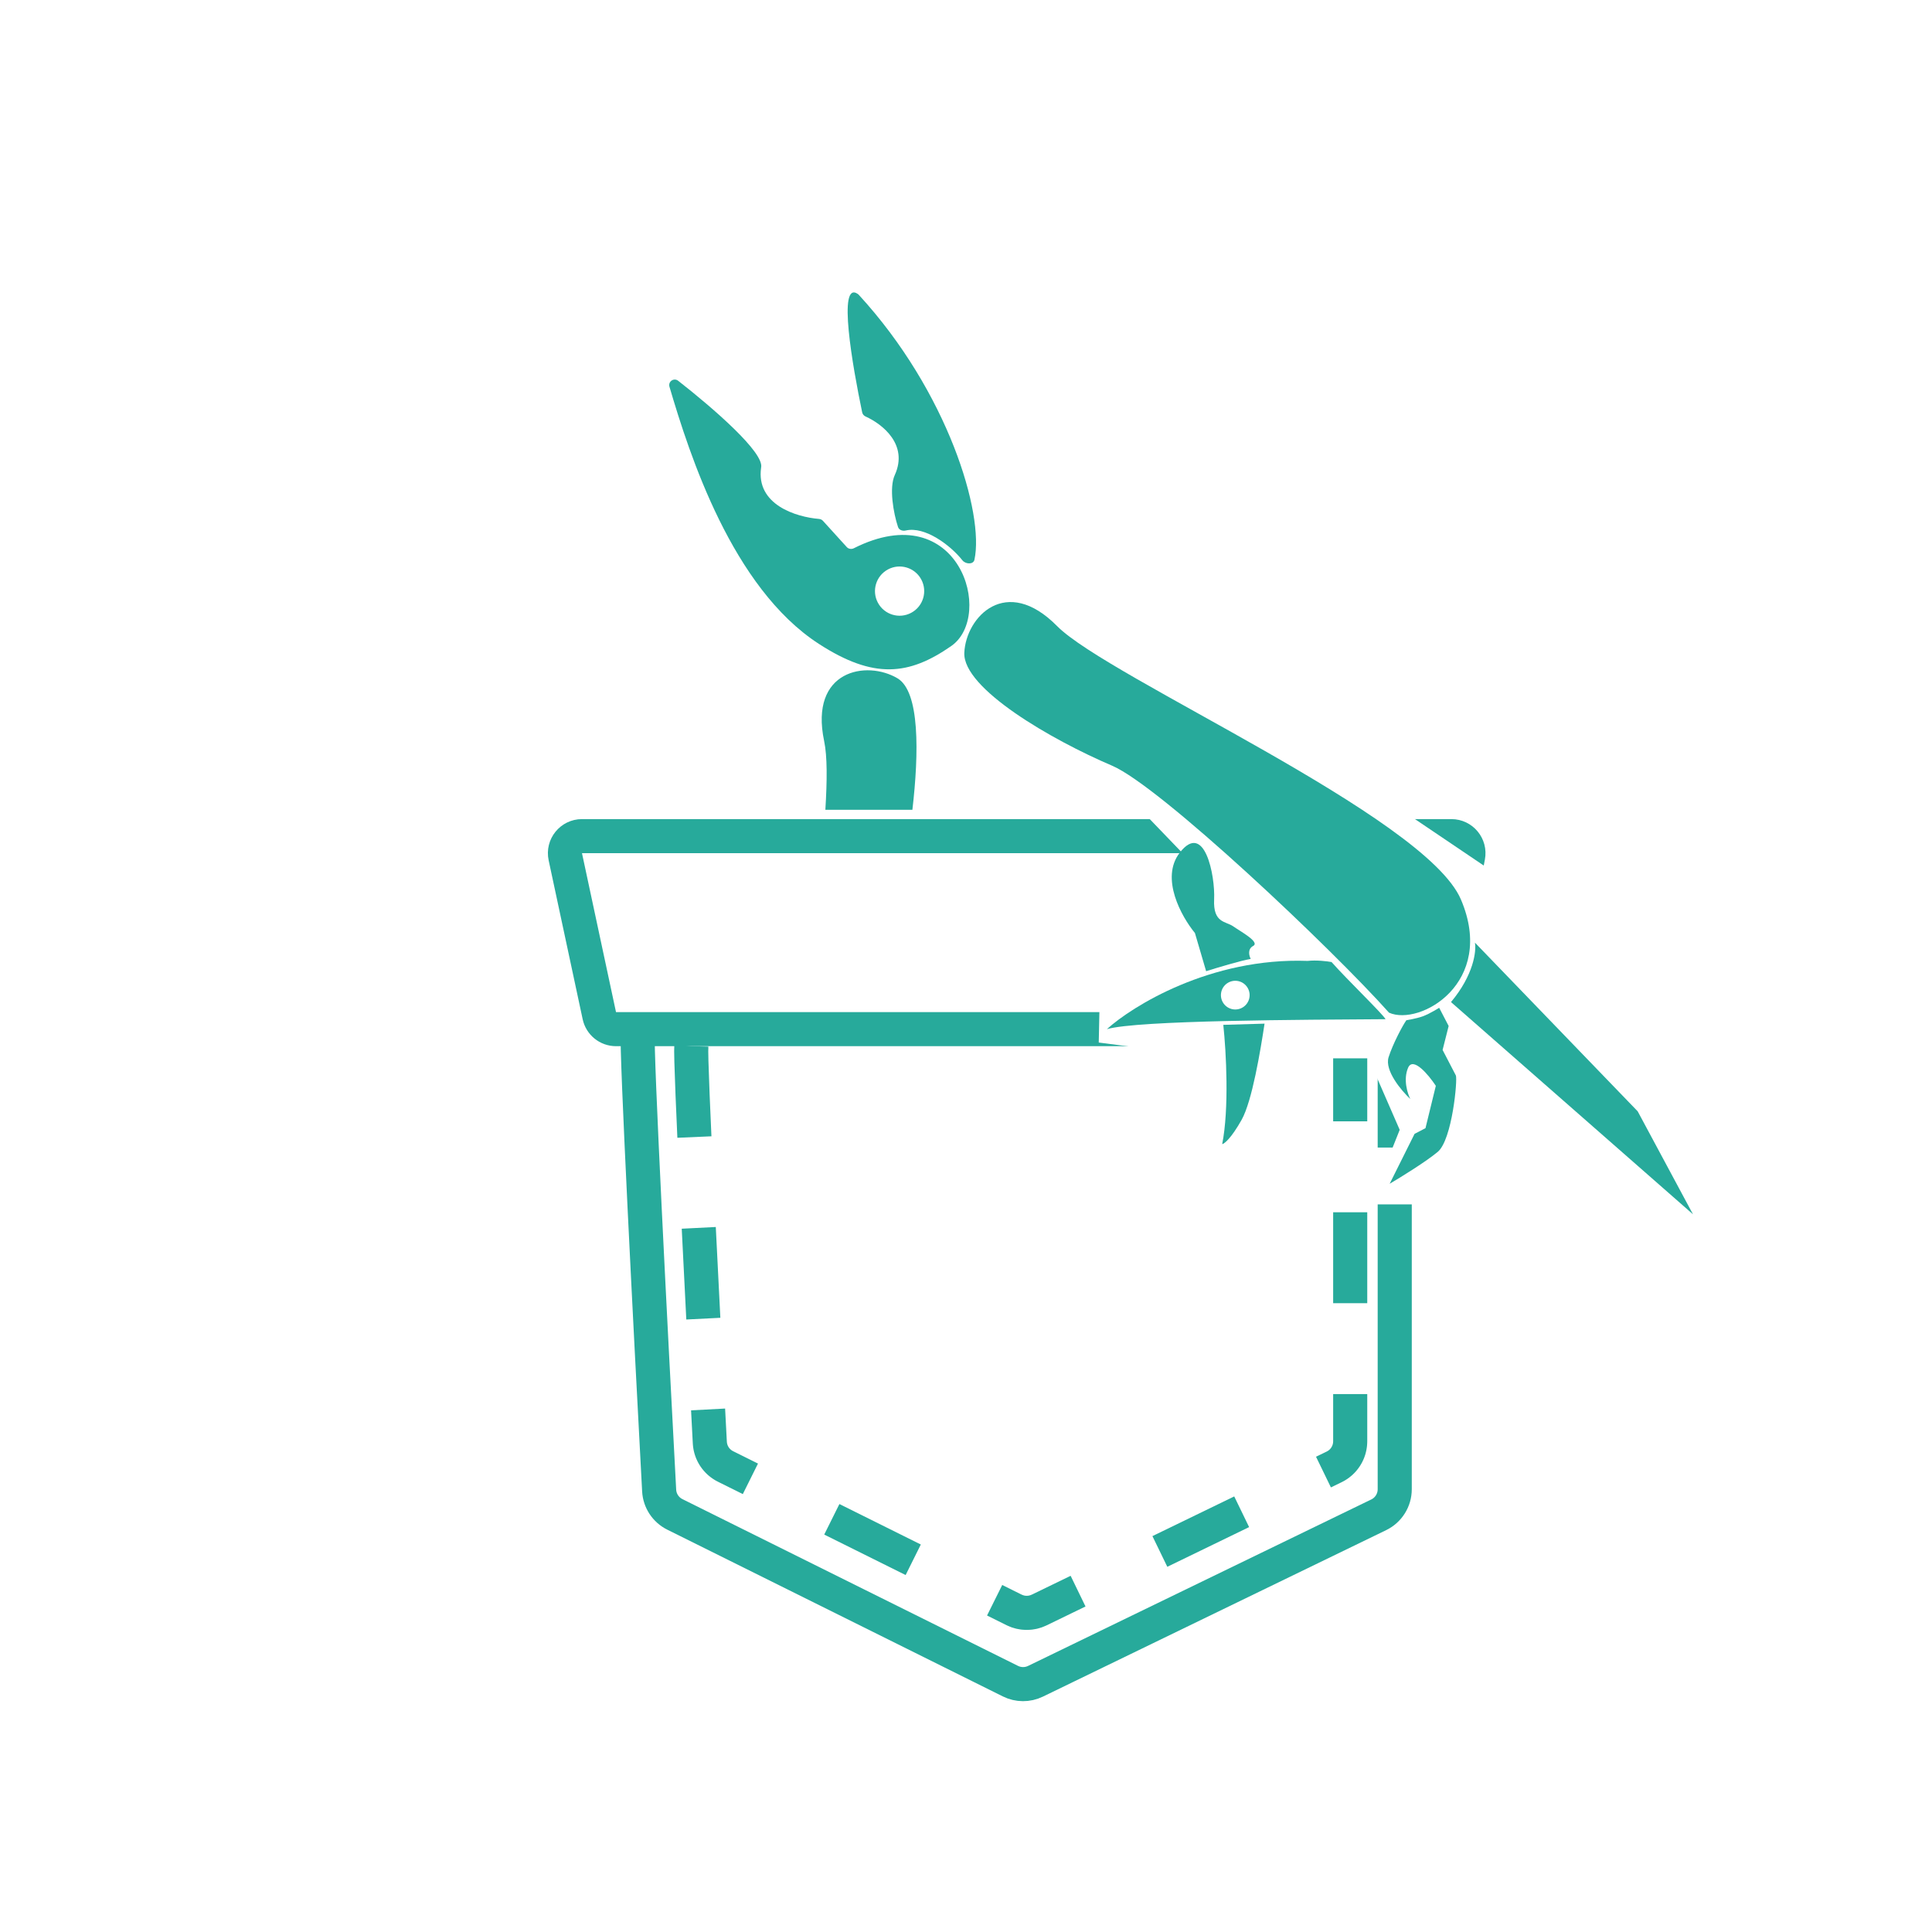 <svg width="340" height="340" viewBox="0 0 340 340" fill="none" xmlns="http://www.w3.org/2000/svg">
<rect width="340" height="340" fill="white"/>
<path d="M99.487 150.776C99.087 148.909 100.511 147.148 102.42 147.148H255.422C257.306 147.148 258.724 148.866 258.368 150.716L252.98 178.679C252.708 180.091 251.472 181.111 250.034 181.111H108.407C106.992 181.111 105.77 180.123 105.473 178.74L99.487 150.776Z" stroke="#27AA9B" stroke-width="6"/>
<path d="M112.239 181.761C111.936 184.483 114.528 234.843 116 262.31C116.097 264.109 117.154 265.709 118.767 266.51L177.821 295.856C179.207 296.545 180.835 296.553 182.228 295.877L242.631 266.58C244.355 265.744 245.449 263.997 245.449 262.081V181.761" stroke="#27AA9B" stroke-width="6"/>
<path d="M121.663 184.111C121.401 186.469 123.633 229.884 124.918 253.879C125.014 255.678 126.071 257.273 127.684 258.075L178.462 283.318C179.849 284.007 181.477 284.015 182.871 283.339L234.796 258.144C236.519 257.308 237.613 255.561 237.613 253.646V184.111" stroke="#27AA9B" stroke-width="6" stroke-dasharray="16 16"/>
<path d="M203.926 138.589L238.667 174.683L194 178.511L215.244 181.245V191.636L224.504 181.245H244.114L247.927 189.995M240.301 206.948H248.472L251.74 198.745L247.927 189.995M247.927 189.995L261 158.277L229.407 136.948L248.472 181.245" stroke="white" stroke-width="10"/>
<path d="M218.512 197.055C220.354 193.772 221.818 184.902 222.54 180.144L215.28 180.356C215.796 185.131 216.324 195.116 215.085 201.353C215.46 201.288 216.67 200.338 218.512 197.055Z" fill="#27AA9B"/>
<path d="M220.527 166.477C219.509 167.024 219.824 168.22 220.108 168.75C218.309 169.061 214.126 170.324 212.26 170.917L210.287 164.193C207.944 161.354 204.128 154.555 207.614 150.061C211.971 144.444 213.867 154.077 213.667 158.281C213.467 162.485 215.716 162.096 217.035 163.027C218.354 163.957 221.798 165.794 220.527 166.477Z" fill="#27AA9B"/>
<path d="M145.035 130.411C142.409 117.893 152.531 116.144 157.954 119.377C161.876 121.715 161.735 132.45 160.566 142.512L145.25 142.512C145.566 137.37 145.602 133.116 145.035 130.411Z" fill="#27AA9B"/>
<path d="M195.703 134.746C204.205 138.373 234.484 167.039 244.444 178.213C249.844 180.639 263.346 172.979 257.104 158.306C250.863 143.632 195.022 119.289 186.037 110.186C177.052 101.082 170.003 108.554 169.703 114.861C169.402 121.167 185.075 130.212 195.703 134.746Z" fill="#27AA9B"/>
<path d="M144.818 91.653L149.021 96.277C149.33 96.616 149.845 96.692 150.254 96.486C168.785 87.148 175.061 108.364 167.403 113.69C159.972 118.858 153.772 119.579 144.094 113.305C128.844 103.42 121.341 80.025 117.814 68.06C117.542 67.138 118.598 66.422 119.355 67.015C125.573 71.885 134.547 79.664 133.943 82.293C133.009 88.811 140.102 90.994 144.132 91.321C144.394 91.343 144.641 91.458 144.818 91.653Z" fill="#27AA9B"/>
<path d="M151.118 51.868C166.829 68.956 173.245 90.423 171.485 98.505C171.293 99.386 169.923 99.308 169.363 98.601C167.271 95.961 162.785 92.578 159.405 93.358C158.844 93.488 158.216 93.288 158.035 92.742C157.239 90.341 156.428 85.836 157.473 83.584C159.883 78.259 155.322 74.65 152.333 73.3C152.026 73.162 151.797 72.898 151.728 72.568C150.042 64.496 147.347 49.229 150.973 51.74C151.024 51.775 151.076 51.822 151.118 51.868Z" fill="#27AA9B"/>
<circle cx="158.313" cy="104.026" r="4.331" transform="rotate(-28.236 158.313 104.026)" fill="white"/>
<path d="M288.206 195.574L259.567 165.891C259.826 167.391 259.345 171.582 255.351 176.349L297.939 213.698L288.206 195.574Z" fill="#27AA9B"/>
<path d="M194.795 181.115C200.174 179.537 229.409 179.459 243.832 179.361C243.319 178.407 237.117 172.452 234.334 169.304C233.577 169.165 231.675 168.929 230.13 169.104C212.995 168.473 199.199 177.111 194.795 181.115Z" fill="#27AA9B"/>
<circle cx="217.388" cy="175.127" r="2.526" transform="rotate(-28.236 217.388 175.127)" fill="white"/>
<path d="M253.874 184.772L254.939 180.558L253.274 177.356C253.274 177.356 251.583 178.417 250.392 178.854C249.301 179.254 247.497 179.545 247.497 179.545C246.865 180.415 245.109 183.714 244.37 186.05C243.632 188.387 246.615 191.934 248.198 193.416C247.699 192.455 246.918 190.014 247.79 187.934C248.661 185.854 251.414 189.169 252.682 191.086L250.861 198.54L248.94 199.539L244.557 208.324C246.53 207.163 250.985 204.414 253.025 202.703C255.574 200.565 256.537 189.896 256.204 189.256L253.874 184.772Z" fill="#27AA9B"/>
<path d="M179.598 215.985C184.948 218.574 196.455 224.794 199.677 228.963" stroke="white" stroke-linecap="round"/>
</svg>

